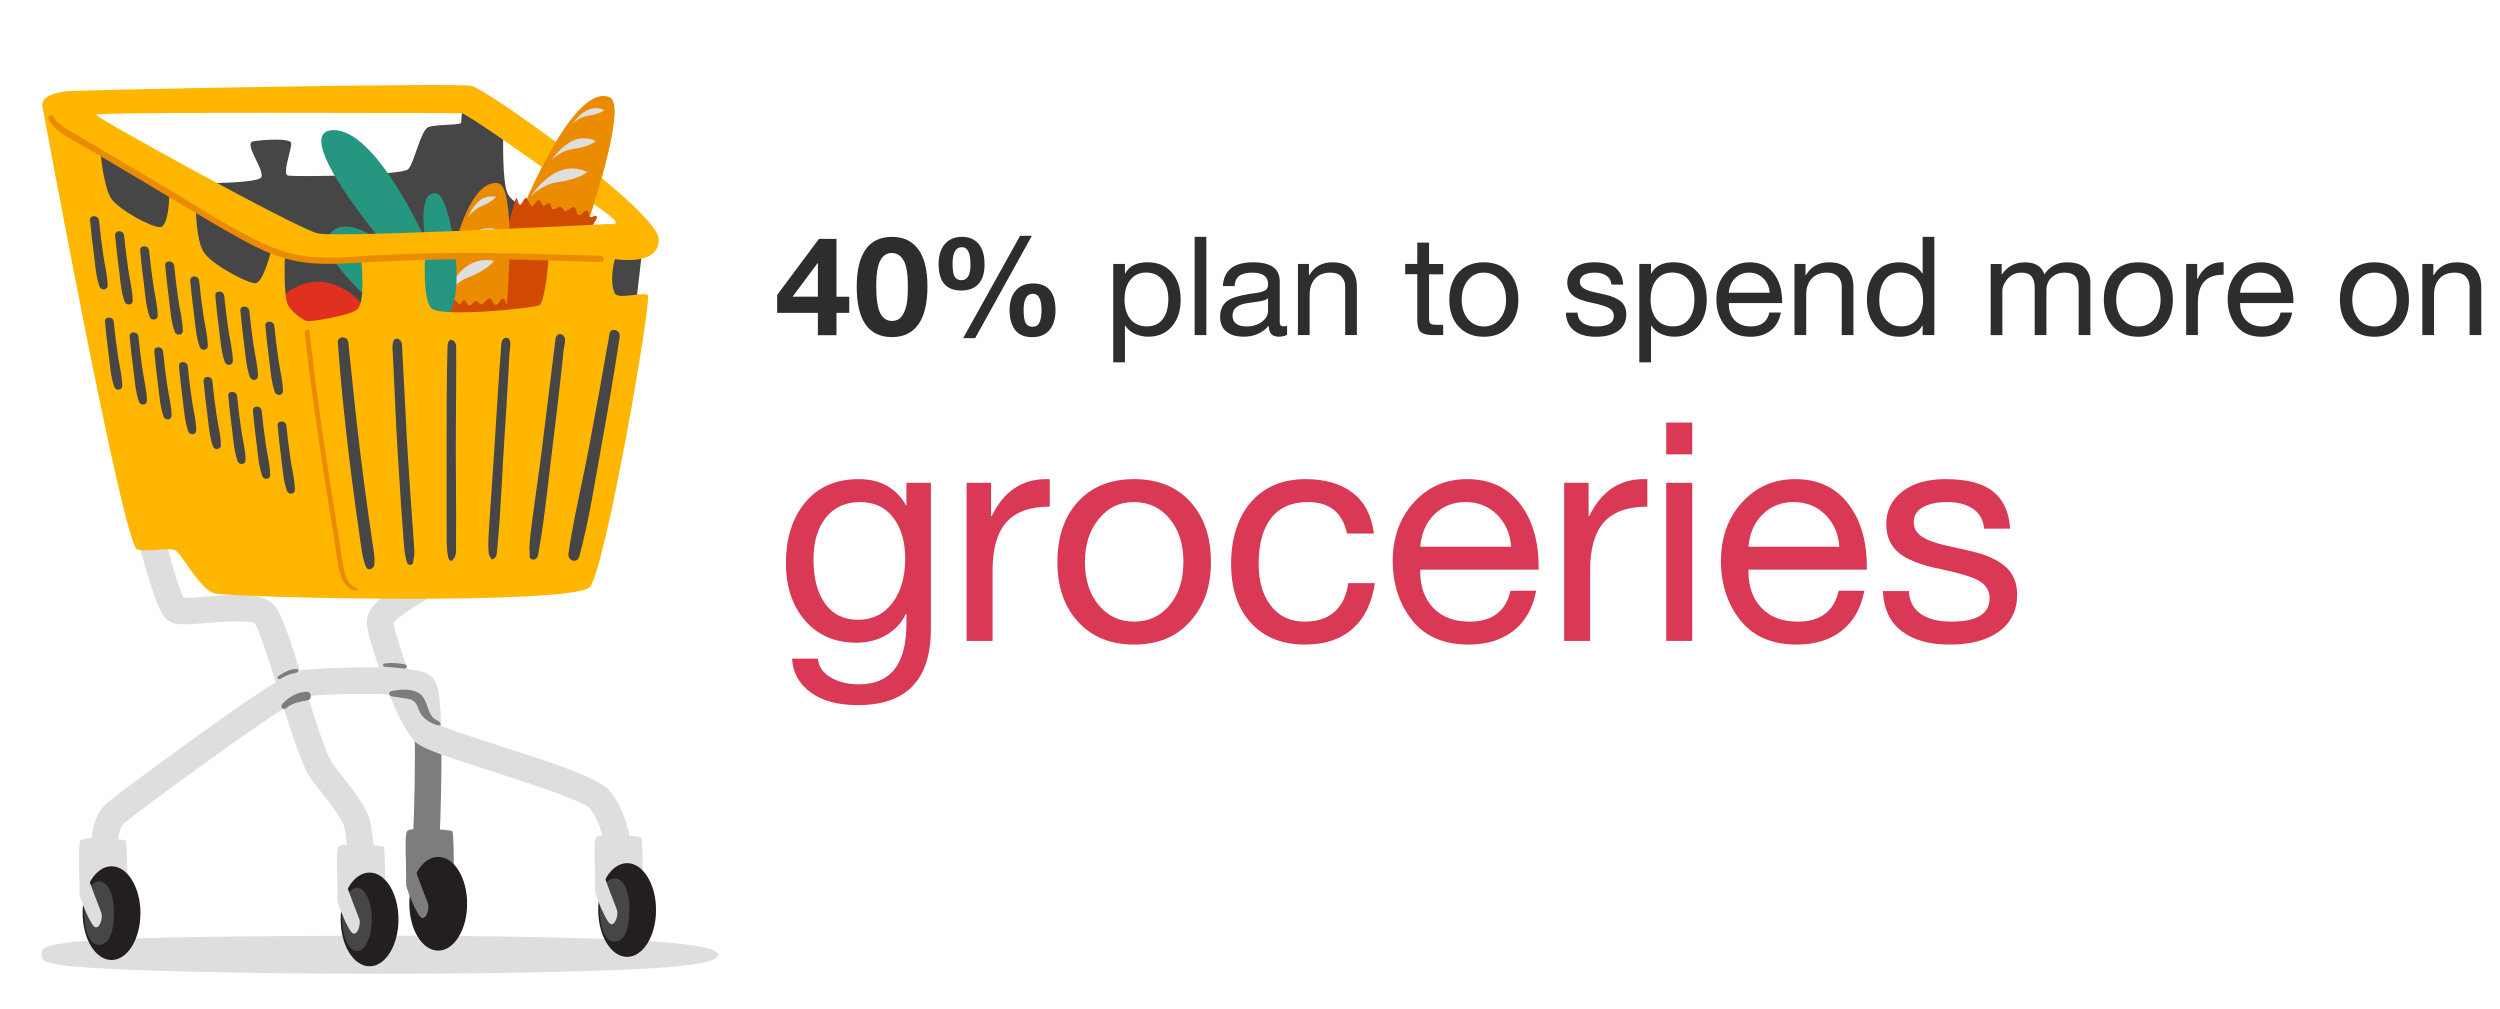<?xml version="1.0" encoding="UTF-8"?><svg id="_ëÎÓÈ_1" xmlns="http://www.w3.org/2000/svg" viewBox="0 0 327 132"><defs><style>.cls-1{fill:#f99e3c;}.cls-2{fill:#eb8c00;}.cls-3{fill:#ffc07b;}.cls-4{fill:#ffb600;}.cls-5{fill:#7d7d7d;}.cls-6{fill:#d04a02;}.cls-7{fill:#d93954;}.cls-8{fill:#dedede;}.cls-9{fill:#e0301e;}.cls-10{fill:#231f20;}.cls-11{fill:#464646;}.cls-12{fill:#2d2d2d;}.cls-13{fill:#259781;}</style></defs><path class="cls-8" d="m5.48,124.88c0,.65-.39,1.3,6.8,1.74,8.09.5,24.5.75,37.42.75s27.95-.22,36.06-.75c6.76-.44,8.16-1.11,8.16-1.74s-1.92-1.31-8.44-1.74c-8.11-.54-22.24-.75-35.79-.75-11.15,0-27.74.11-35.52.5-9.27.46-8.71,1.24-8.71,1.99Z"/><path class="cls-12" d="m109.41,31.23v7.58h1.67v2.11h-1.67v2.92h-2.43v-2.92h-5.33v-2.34l5.47-7.34h2.29Zm-2.48,3.2l-3.26,4.37h3.31v-4.37h-.05Z"/><path class="cls-12" d="m116.66,30.98c1.51,0,2.66.55,3.46,1.64s1.19,2.71,1.19,4.86-.39,3.83-1.18,4.94c-.79,1.11-1.94,1.67-3.46,1.67-3.07,0-4.61-2.2-4.61-6.61,0-2.14.39-3.75,1.16-4.85s1.92-1.65,3.45-1.65Zm-2.05,6.43c0,1.7.18,2.89.53,3.56.35.67.86,1.01,1.52,1.01.53,0,.94-.18,1.23-.54.29-.36.51-.83.65-1.41.14-.58.21-1.46.21-2.62,0-1.56-.18-2.67-.55-3.33-.37-.66-.89-.99-1.56-.99s-1.16.34-1.51,1.01c-.35.67-.52,1.78-.52,3.31Z"/><path class="cls-12" d="m125.82,30.98c.95,0,1.68.31,2.19.93s.77,1.51.77,2.69c0,1.1-.26,1.95-.79,2.53-.53.58-1.28.87-2.25.87-1.98,0-2.97-1.15-2.97-3.46,0-1.1.27-1.97.81-2.61.54-.64,1.29-.95,2.25-.95Zm-1.22,3.62c0,.8.1,1.35.3,1.63.2.28.48.42.85.42.79,0,1.19-.68,1.19-2.05,0-1.51-.37-2.27-1.12-2.27-.4,0-.7.17-.91.52-.21.35-.32.93-.32,1.75Zm10.37-3.76l-7.42,13.39h-1.57l7.45-13.39h1.53Zm.14,6.23c1.97,0,2.95,1.18,2.95,3.53,0,1.08-.26,1.93-.78,2.56-.52.62-1.28.94-2.26.94-1.03,0-1.79-.32-2.26-.96-.47-.64-.71-1.5-.71-2.58s.27-1.93.81-2.55,1.29-.93,2.25-.93Zm-1.22,3.49c0,.84.1,1.41.29,1.72.19.31.48.46.86.46.46,0,.77-.2.94-.6.17-.4.25-.93.25-1.58,0-1.43-.38-2.14-1.13-2.14-.8,0-1.21.71-1.21,2.14Z"/><path class="cls-12" d="m150.15,34.31c1.32,0,2.36.45,3.13,1.34.77.89,1.15,2.08,1.15,3.55s-.39,2.62-1.16,3.51c-.77.89-1.8,1.33-3.09,1.33-.58,0-1.14-.12-1.69-.35-.55-.23-.99-.6-1.31-1.11h-.04v4.81h-1.53v-12.87h1.53v1.26h.04c.49-.98,1.48-1.48,2.97-1.48Zm-3.06,4.86c0,1.08.25,1.94.77,2.57.51.64,1.23.95,2.17.95.89,0,1.58-.32,2.06-.95.49-.63.73-1.51.73-2.66,0-1.02-.26-1.85-.78-2.48-.52-.64-1.23-.95-2.12-.95s-1.55.31-2.06.94c-.51.62-.77,1.48-.77,2.57Z"/><path class="cls-12" d="m157.79,30.98v12.85h-1.53v-12.85h1.53Z"/><path class="cls-12" d="m163.92,34.31c2.32,0,3.47.83,3.47,2.5v5.36c0,.35.16.52.49.52.16,0,.31-.03.47-.09v1.19c-.3.17-.67.25-1.1.25-.86,0-1.3-.48-1.3-1.44-.82.96-1.91,1.44-3.28,1.44-.96,0-1.71-.22-2.26-.67s-.82-1.09-.82-1.93.27-1.49.81-1.98,1.79-.86,3.76-1.12c.67-.08,1.12-.21,1.36-.39s.35-.43.35-.76c0-1.02-.69-1.53-2.07-1.53-.76,0-1.32.14-1.7.42s-.58.73-.62,1.34h-1.53c.12-2.08,1.44-3.11,3.96-3.11Zm-2.7,7.02c0,.43.16.77.47,1.01.31.24.76.36,1.33.36.83,0,1.51-.2,2.04-.61.53-.41.8-.89.8-1.46v-1.6c-.28.19-.64.32-1.08.38l-1.57.23c-.68.1-1.19.28-1.51.55-.32.27-.49.65-.49,1.14Z"/><path class="cls-12" d="m174.28,34.31c2.14,0,3.2,1.11,3.2,3.33v6.19h-1.53v-6.35c0-.52-.16-.95-.49-1.3-.32-.35-.8-.52-1.42-.52-.88,0-1.55.26-2.03.79-.47.53-.71,1.22-.71,2.07v5.31h-1.53v-9.31h1.44v1.48h.04c.67-1.13,1.68-1.69,3.02-1.69Z"/><path class="cls-12" d="m186.92,31.74v2.79h1.85v1.35h-1.85v5.83c0,.28.05.47.16.59.11.12.38.18.81.18h.88v1.35h-1.26c-.79,0-1.34-.13-1.66-.4-.31-.26-.47-.78-.47-1.55v-6.01h-1.58v-1.35h1.58v-2.79h1.53Z"/><path class="cls-12" d="m194.09,34.31c1.39,0,2.49.44,3.3,1.33.81.89,1.21,2.07,1.21,3.55s-.4,2.58-1.21,3.49c-.81.91-1.91,1.37-3.3,1.37s-2.46-.44-3.29-1.32c-.82-.88-1.23-2.06-1.23-3.54s.4-2.67,1.21-3.56c.81-.88,1.91-1.32,3.3-1.32Zm-2.9,4.88c0,1.04.27,1.89.81,2.54.54.65,1.24.97,2.09.97s1.53-.32,2.08-.96c.55-.64.82-1.49.82-2.55s-.27-1.89-.81-2.55c-.54-.65-1.24-.98-2.11-.98s-1.52.33-2.06.99-.82,1.51-.82,2.54Z"/><path class="cls-12" d="m208.51,34.31c1.26,0,2.19.24,2.8.73.61.49.94,1.21,1,2.19h-1.53v-.02c-.05-.5-.27-.89-.66-1.15-.39-.26-.89-.4-1.5-.4s-1.1.1-1.45.31c-.35.2-.53.5-.53.88,0,.35.16.63.47.84.31.21.79.39,1.42.53l1.44.32c.9.2,1.58.51,2.05.91s.7.96.7,1.67c0,.92-.35,1.64-1.06,2.16-.71.52-1.67.77-2.9.77s-2.13-.26-2.83-.78c-.7-.52-1.07-1.31-1.12-2.37h1.53c.02.58.25,1.02.68,1.33.43.31,1.04.47,1.82.47,1.5,0,2.25-.46,2.25-1.39,0-.41-.18-.73-.55-.97-.37-.24-1.15-.49-2.35-.74-1.14-.23-1.96-.55-2.45-.95-.49-.41-.74-.97-.74-1.69,0-.79.32-1.43.95-1.92s1.48-.73,2.55-.73Z"/><path class="cls-12" d="m218.96,34.31c1.32,0,2.36.45,3.13,1.34.77.89,1.15,2.08,1.15,3.55s-.39,2.62-1.16,3.51c-.77.89-1.8,1.33-3.09,1.33-.58,0-1.14-.12-1.69-.35-.55-.23-.99-.6-1.31-1.11h-.04v4.81h-1.53v-12.87h1.53v1.26h.04c.49-.98,1.48-1.48,2.97-1.48Zm-3.06,4.86c0,1.08.25,1.94.77,2.57.51.64,1.23.95,2.17.95.89,0,1.58-.32,2.06-.95.49-.63.73-1.51.73-2.66,0-1.02-.26-1.85-.78-2.48-.52-.64-1.23-.95-2.12-.95s-1.55.31-2.06.94c-.51.62-.77,1.48-.77,2.57Z"/><path class="cls-12" d="m228.88,34.31c1.32,0,2.35.47,3.1,1.42.74.95,1.12,2.19,1.12,3.73v.18h-6.97v.11c0,.9.26,1.62.77,2.15.52.53,1.22.8,2.12.8,1.33,0,2.14-.61,2.41-1.82h1.51c-.2,1.04-.65,1.83-1.35,2.37-.7.53-1.57.8-2.63.8-1.46,0-2.57-.48-3.33-1.44s-1.13-2.12-1.13-3.49.41-2.53,1.24-3.44c.83-.91,1.87-1.37,3.13-1.37Zm2.59,3.98c-.05-.76-.32-1.38-.82-1.88s-1.12-.75-1.88-.75c-.71,0-1.31.24-1.8.71-.49.47-.77,1.11-.85,1.92h5.35Z"/><path class="cls-12" d="m239.23,34.31c2.14,0,3.2,1.11,3.2,3.33v6.19h-1.53v-6.35c0-.52-.16-.95-.49-1.3-.32-.35-.8-.52-1.42-.52-.88,0-1.55.26-2.03.79-.47.53-.71,1.22-.71,2.07v5.31h-1.53v-9.31h1.44v1.48h.04c.67-1.13,1.68-1.69,3.02-1.69Z"/><path class="cls-12" d="m253.01,30.98v12.85h-1.53v-1.26h-.04c-.24.48-.62.85-1.14,1.1-.52.25-1.13.38-1.83.38-1.28,0-2.32-.45-3.1-1.35-.79-.9-1.18-2.08-1.18-3.55s.38-2.64,1.14-3.52,1.79-1.32,3.09-1.32c.61,0,1.2.13,1.75.38.56.25.98.61,1.27,1.08h.04v-4.79h1.53Zm-7.2,8.28c0,1.02.26,1.85.79,2.48.53.64,1.22.95,2.09.95s1.57-.32,2.08-.96c.51-.64.77-1.49.77-2.55s-.25-1.91-.77-2.56c-.51-.65-1.24-.97-2.19-.97-.89,0-1.57.32-2.05.96-.48.64-.72,1.52-.72,2.64Z"/><path class="cls-12" d="m264.85,34.31c1.36,0,2.21.53,2.56,1.58.31-.5.72-.89,1.23-1.17.51-.28,1.08-.41,1.7-.41,1.06,0,1.83.24,2.33.71.5.47.75,1.12.75,1.93v6.88h-1.53v-6.17c0-.67-.14-1.17-.42-1.5s-.74-.5-1.38-.5c-.72,0-1.3.21-1.75.64-.45.43-.67.99-.67,1.68v5.85h-1.53v-6.17c0-.67-.14-1.17-.41-1.5-.28-.33-.72-.5-1.33-.5-.44,0-.85.1-1.21.31s-.66.51-.91.93c-.25.41-.37.78-.37,1.11v5.83h-1.53v-9.31h1.44v1.37h.04c.7-1.06,1.7-1.58,3.01-1.58Z"/><path class="cls-12" d="m279.7,34.31c1.39,0,2.49.44,3.3,1.33.81.89,1.21,2.07,1.21,3.55s-.4,2.58-1.21,3.49c-.81.91-1.91,1.37-3.3,1.37s-2.46-.44-3.29-1.32c-.82-.88-1.23-2.06-1.23-3.54s.4-2.67,1.21-3.56c.81-.88,1.91-1.32,3.3-1.32Zm-2.9,4.88c0,1.04.27,1.89.81,2.54.54.65,1.24.97,2.09.97s1.53-.32,2.08-.96c.55-.64.82-1.49.82-2.55s-.27-1.89-.81-2.55c-.54-.65-1.24-.98-2.11-.98s-1.52.33-2.06.99-.82,1.51-.82,2.54Z"/><path class="cls-12" d="m290.85,34.31v1.62c-1.15,0-2,.3-2.55.91-.55.61-.82,1.55-.82,2.83v4.16h-1.53v-9.31h1.44v1.96h.04c.71-1.45,1.78-2.18,3.2-2.18h.22Z"/><path class="cls-12" d="m295.76,34.31c1.32,0,2.35.47,3.1,1.42.74.95,1.12,2.19,1.12,3.73v.18h-6.97v.11c0,.9.26,1.62.77,2.15.52.53,1.22.8,2.12.8,1.33,0,2.14-.61,2.41-1.82h1.51c-.2,1.04-.65,1.83-1.35,2.37-.7.53-1.57.8-2.63.8-1.46,0-2.57-.48-3.33-1.44s-1.13-2.12-1.13-3.49.41-2.53,1.24-3.44c.83-.91,1.87-1.37,3.13-1.37Zm2.59,3.98c-.05-.76-.32-1.38-.82-1.88s-1.12-.75-1.88-.75c-.71,0-1.31.24-1.8.71-.49.47-.77,1.11-.85,1.92h5.35Z"/><path class="cls-12" d="m310.58,34.31c1.39,0,2.49.44,3.3,1.33.81.89,1.21,2.07,1.21,3.55s-.4,2.58-1.21,3.49c-.81.91-1.91,1.37-3.3,1.37s-2.46-.44-3.29-1.32c-.82-.88-1.23-2.06-1.23-3.54s.4-2.67,1.21-3.56c.81-.88,1.91-1.32,3.3-1.32Zm-2.9,4.88c0,1.04.27,1.89.81,2.54.54.65,1.24.97,2.09.97s1.53-.32,2.08-.96c.55-.64.82-1.49.82-2.55s-.27-1.89-.81-2.55c-.54-.65-1.24-.98-2.11-.98s-1.52.33-2.06.99-.82,1.51-.82,2.54Z"/><path class="cls-12" d="m321.35,34.31c2.14,0,3.2,1.11,3.2,3.33v6.19h-1.53v-6.35c0-.52-.16-.95-.49-1.3-.32-.35-.8-.52-1.42-.52-.88,0-1.55.26-2.03.79-.47.53-.71,1.22-.71,2.07v5.31h-1.53v-9.31h1.44v1.48h.04c.67-1.13,1.68-1.69,3.02-1.69Z"/><path class="cls-7" d="m112.32,62.67c2.83,0,4.89,1.15,6.2,3.44h.04v-2.96h3.2v19.12c0,6.64-3.19,9.96-9.56,9.96-2.59,0-4.64-.55-6.16-1.66-1.52-1.11-2.33-2.58-2.44-4.42h3.4c.05.99.59,1.79,1.6,2.42,1.01.63,2.27.94,3.76.94,4.13,0,6.2-2.64,6.2-7.92v-1.28h-.08c-.53,1.15-1.38,2.06-2.54,2.74-1.16.68-2.46,1.02-3.9,1.02-2.8,0-5.04-.96-6.72-2.88s-2.52-4.45-2.52-7.6.85-5.89,2.54-7.9c1.69-2.01,4.02-3.02,6.98-3.02Zm-5.92,10.52c0,2.43.51,4.35,1.52,5.76,1.01,1.41,2.45,2.12,4.32,2.12s3.36-.73,4.48-2.2c1.12-1.47,1.68-3.4,1.68-5.8,0-2.21-.52-4-1.56-5.36-1.04-1.36-2.49-2.04-4.36-2.04s-3.41.69-4.48,2.06-1.6,3.19-1.6,5.46Z"/><path class="cls-7" d="m137.31,62.67v3.6c-2.56,0-4.45.67-5.66,2.02-1.21,1.35-1.82,3.45-1.82,6.3v9.24h-3.4v-20.68h3.2v4.36h.08c1.57-3.23,3.95-4.84,7.12-4.84h.48Z"/><path class="cls-7" d="m148.35,62.67c3.09,0,5.54.99,7.34,2.96,1.8,1.97,2.7,4.6,2.7,7.88s-.9,5.73-2.7,7.76c-1.8,2.03-4.25,3.04-7.34,3.04s-5.47-.98-7.3-2.94-2.74-4.58-2.74-7.86.9-5.94,2.7-7.9c1.8-1.96,4.25-2.94,7.34-2.94Zm-6.44,10.84c0,2.32.6,4.2,1.8,5.64,1.2,1.44,2.75,2.16,4.64,2.16s3.41-.71,4.62-2.14c1.21-1.43,1.82-3.31,1.82-5.66s-.6-4.21-1.8-5.66c-1.2-1.45-2.76-2.18-4.68-2.18s-3.37.73-4.58,2.2c-1.21,1.47-1.82,3.35-1.82,5.64Z"/><path class="cls-7" d="m170.79,62.67c2.51,0,4.55.59,6.12,1.78,1.57,1.19,2.51,2.97,2.8,5.34h-3.52c-.59-2.75-2.29-4.12-5.12-4.12-2.11,0-3.71.7-4.8,2.1-1.09,1.4-1.64,3.39-1.64,5.98,0,2.27.53,4.09,1.6,5.48s2.55,2.08,4.44,2.08c1.65,0,2.96-.44,3.92-1.32s1.55-2.12,1.76-3.72h3.48c-.37,2.59-1.34,4.57-2.9,5.96-1.56,1.39-3.63,2.08-6.22,2.08-2.99,0-5.35-.94-7.08-2.82s-2.6-4.46-2.6-7.74.87-6.11,2.62-8.1c1.75-1.99,4.13-2.98,7.14-2.98Z"/><path class="cls-7" d="m191.89,62.67c2.93,0,5.23,1.05,6.88,3.16s2.48,4.87,2.48,8.28v.4h-15.48v.24c0,2,.57,3.59,1.72,4.78s2.72,1.78,4.72,1.78c2.96,0,4.75-1.35,5.36-4.04h3.36c-.45,2.32-1.45,4.07-3,5.26-1.55,1.19-3.49,1.78-5.84,1.78-3.25,0-5.72-1.07-7.4-3.2s-2.52-4.72-2.52-7.76.92-5.61,2.76-7.64c1.84-2.03,4.16-3.04,6.96-3.04Zm5.76,8.84c-.11-1.68-.71-3.07-1.82-4.18s-2.5-1.66-4.18-1.66c-1.57,0-2.91.53-4,1.58-1.09,1.05-1.72,2.47-1.88,4.26h11.88Z"/><path class="cls-7" d="m215.47,62.67v3.6c-2.56,0-4.45.67-5.66,2.02-1.21,1.35-1.82,3.45-1.82,6.3v9.24h-3.4v-20.68h3.2v4.36h.08c1.57-3.23,3.95-4.84,7.12-4.84h.48Z"/><path class="cls-7" d="m221.34,55.27v4.16h-3.4v-4.16h3.4Zm0,7.88v20.68h-3.4v-20.68h3.4Z"/><path class="cls-7" d="m234.82,62.67c2.93,0,5.23,1.05,6.88,3.16s2.48,4.87,2.48,8.28v.4h-15.48v.24c0,2,.57,3.59,1.72,4.78s2.72,1.78,4.72,1.78c2.96,0,4.75-1.35,5.36-4.04h3.36c-.45,2.32-1.45,4.07-3,5.26-1.55,1.19-3.49,1.78-5.84,1.78-3.25,0-5.72-1.07-7.4-3.2s-2.52-4.72-2.52-7.76.92-5.61,2.76-7.64c1.84-2.03,4.16-3.04,6.96-3.04Zm5.76,8.84c-.11-1.68-.71-3.07-1.82-4.18s-2.5-1.66-4.18-1.66c-1.57,0-2.91.53-4,1.58-1.09,1.05-1.72,2.47-1.88,4.26h11.88Z"/><path class="cls-7" d="m254.48,62.67c2.8,0,4.87.54,6.22,1.62,1.35,1.08,2.09,2.7,2.22,4.86h-3.4v-.04c-.11-1.12-.59-1.97-1.46-2.56-.87-.59-1.98-.88-3.34-.88s-2.43.23-3.22.68c-.79.45-1.18,1.11-1.18,1.96,0,.77.35,1.39,1.04,1.86.69.47,1.75.86,3.16,1.18l3.2.72c2,.45,3.52,1.13,4.56,2.02,1.04.89,1.56,2.13,1.56,3.7,0,2.05-.79,3.65-2.36,4.8-1.57,1.15-3.72,1.72-6.44,1.72s-4.73-.58-6.28-1.74-2.37-2.91-2.48-5.26h3.4c.05,1.28.56,2.27,1.52,2.96s2.31,1.04,4.04,1.04c3.33,0,5-1.03,5-3.08,0-.91-.41-1.63-1.22-2.16-.81-.53-2.55-1.08-5.22-1.64-2.53-.51-4.35-1.21-5.44-2.12-1.09-.91-1.64-2.16-1.64-3.76,0-1.76.7-3.18,2.1-4.26,1.4-1.08,3.29-1.62,5.66-1.62Z"/><path class="cls-8" d="m16.64,114.44s0-4.29-.2-4.49c-.2-.2-5.51-.61-5.92,0s0,5.92,0,6.53,2.04,3.68,2.04,3.68l4.08-5.72Z"/><ellipse class="cls-10" cx="14.59" cy="119.44" rx="3.78" ry="6.13"/><path class="cls-11" d="m14.9,119.44c0,2.29-.54,4.14-1.94,4.14-1.29,0-1.94-1.85-1.94-4.14s.65-4.14,1.94-4.14,1.94,1.85,1.94,4.14Z"/><path class="cls-8" d="m10.36,112.36s.05,4.22.05,4.63,1.43,4.08,2.04,4.29c.61.2,1.02-1.23.82-1.84-.2-.61-1.63-4.08-1.63-4.49s.2-3.06.2-3.06l-1.48.48Z"/><path class="cls-8" d="m10.88,111.15c-.04.56-.09,1.13-.02,1.7.05.45.69.47.71,0,.03-.56.01-1.13.05-1.7.03-.48-.7-.47-.74,0Z"/><path class="cls-8" d="m50.38,115.25s0-4.29-.2-4.49c-.2-.2-5.51-.61-5.92,0-.41.61,0,5.92,0,6.53s2.04,3.68,2.04,3.68l4.08-5.72Z"/><ellipse class="cls-10" cx="48.34" cy="120.26" rx="3.78" ry="6.13"/><ellipse class="cls-11" cx="46.7" cy="120.26" rx="1.94" ry="4.14"/><path class="cls-8" d="m44.1,113.18s.05,4.22.05,4.63,1.43,4.08,2.04,4.29,1.02-1.23.82-1.84c-.2-.61-1.63-4.08-1.63-4.49s.2-3.06.2-3.06l-1.48.48Z"/><path class="cls-8" d="m44.63,111.97c-.04.56-.09,1.13-.02,1.7.05.45.69.47.71,0,.03-.56.01-1.13.05-1.7.03-.48-.7-.47-.74,0Z"/><path class="cls-5" d="m59.36,113.21s0-4.29-.2-4.49c-.2-.2-5.51-.61-5.92,0-.41.61,0,5.92,0,6.53s2.04,3.68,2.04,3.68l4.08-5.72Z"/><ellipse class="cls-10" cx="57.32" cy="118.21" rx="3.78" ry="6.13"/><path class="cls-5" d="m53.08,111.14s.05,4.22.05,4.63,1.43,4.08,2.04,4.29c.61.2,1.02-1.23.82-1.84-.2-.61-1.63-4.08-1.63-4.49s.2-3.06.2-3.06l-1.48.48Z"/><path class="cls-8" d="m84.07,114.03s0-4.29-.2-4.49c-.2-.2-5.51-.61-5.92,0-.41.61,0,5.92,0,6.53s2.04,3.68,2.04,3.68l4.08-5.72Z"/><ellipse class="cls-10" cx="82.03" cy="119.03" rx="3.78" ry="6.13"/><path class="cls-11" d="m82.33,119.03c0,2.29-.54,4.14-1.94,4.14-1.29,0-1.94-1.85-1.94-4.14s.65-4.14,1.94-4.14,1.94,1.85,1.94,4.14Z"/><path class="cls-8" d="m77.79,111.95s.05,4.22.05,4.63,1.43,4.08,2.04,4.29c.61.2,1.02-1.23.82-1.84s-1.63-4.08-1.63-4.49.2-3.06.2-3.06l-1.48.48Z"/><path class="cls-8" d="m78.31,110.75c-.04.56-.09,1.13-.02,1.7.05.45.69.47.71,0,.03-.56.01-1.13.05-1.7.03-.48-.7-.47-.74,0Z"/><path class="cls-8" d="m54.2,94.25c1.05.53,2.25.79,3.35,1.18.05.02.1.04.16.06-.02-.74-.04-1.42-.07-2.03-.16-3.34-.49-4.26-1.09-4.85-.5-.5-1.33-1.32-8.81-1.32-3.45,0-7.33.2-8.66.44-.6.11-1.85.34-13.08,8.39-5.39,3.87-11.13,8.16-12.05,8.96-2.21,1.94-2.04,5.69-2.02,6.11l3.46-.22c-.05-.84.14-2.67.84-3.28.72-.63,5.97-4.58,11.48-8.53,9.78-7.02,11.76-7.92,12.04-8.03,2.44-.42,11.81-.56,14.19,0,.11.62.19,1.72.24,3.13Z"/><path class="cls-5" d="m56.8,96.76c-.84-.3-1.72-.53-2.55-.85.07,3.91-.03,9.36-.24,14.27l3.47.15s.21-4.88.26-9.81c.01-1.24.01-2.38,0-3.42-.31-.11-.62-.23-.94-.34Z"/><path class="cls-8" d="m45.74,114.17c-.15-1.91-.49-5.28-.76-6.2-.25-.88-1.83-2.9-3.22-4.69-.32-.41-.65-.83-.98-1.26-1.16-1.51-2.42-5.4-4.36-11.63-1.04-3.35-2.46-7.91-3.09-8.86-.87-.46-4.4-.18-6.12-.04-3.12.25-4.42.32-5.34-.41-.54-.43-1.19-1.25-2.6-5.99-.01-.04-1.32-4.51-1.32-5.16h3.47c0-.15-.02-.26-.02-.28.21,1.07,1.8,6.86,2.61,8.55.67.02,1.94-.08,2.92-.16,4.48-.36,7.52-.47,8.96,1.15.94,1.06,1.89,3.91,3.84,10.18,1.24,3.97,2.93,9.42,3.79,10.54.32.42.65.84.96,1.24,1.89,2.43,3.39,4.35,3.82,5.87.43,1.52.81,5.99.88,6.87l-3.46.28Z"/><path class="cls-8" d="m79.22,111.54c-.1-1.05-.67-4.13-2.06-5.79-1.04-1.08-8.8-3.57-12.97-4.91-6.06-1.94-8.64-2.82-9.65-3.63-1.17-.93-2.6-3.62-4.26-7.99-.09-.25-2.31-6.08-2.31-7.87,0-1.93,2.15-3.59,5.61-5.64.17-.1.36-.21.41-.25,0,0-.1.07-.21.17l2.45,2.45c-.19.19-.35.29-.89.61-2.82,1.67-3.64,2.48-3.89,2.82.14.81.86,3.35,2.1,6.58,1.56,4.08,2.74,6.06,3.15,6.4.74.53,5.06,1.92,8.54,3.03,3.01.97,6.13,1.96,8.72,2.93,4.2,1.56,5.29,2.39,5.85,3.06,2.36,2.83,2.83,7.49,2.84,7.68l-3.46.33Zm-27.82-29.9h0Z"/><path class="cls-5" d="m57.17,94.23c-.88-.39-1.08-1.34-1.41-2.21-.19-.51-.42-.97-.87-1.29-.99-.7-2.47-.57-3.59-.36-.6.12-.48.67.03.73.63.07,1.37.22,2,.3,1.09.14,1.19.85,1.57,1.71.37.84,1.4,1.48,2.28,1.75.61.18.61-.35,0-.63Z"/><path class="cls-5" d="m40.11,90.48c-1.2.04-2.33.66-3.13,1.54-.45.5.06.98.56.54.75-.66,1.77-.76,2.72-.97.62-.14.49-1.13-.15-1.11Z"/><path class="cls-5" d="m38.78,87.51c-.82-.02-1.54.4-2.22.81-.42.25-.25.69.17.44.62-.36,1.22-.65,1.93-.75.42-.06.51-.49.11-.51Z"/><path class="cls-5" d="m52.94,86.9c-.82-.16-1.7-.25-2.53-.12-.37-.03-.46.39-.01.44.78.08,1.55.1,2.33.22.48.08.7-.44.21-.54Z"/><path class="cls-8" d="m43.12,88.15c-2.8.22-5.44.84-7.75,2.5-2.51,1.81-4.91,3.75-7.44,5.54-.35.24-.02.82.34.58,2.43-1.62,4.72-3.41,7.06-5.16,1.11-.83,2.27-1.55,3.6-1.97,1.4-.43,2.84-.57,4.28-.8.4-.06.31-.73-.09-.7Z"/><path class="cls-8" d="m45.78,88.26c-.42-.03-.83-.04-1.25-.05-.46-.01-.45.69,0,.71.42.02.83.05,1.25.05.46,0,.45-.68,0-.71Z"/><path class="cls-11" d="m14.39,17.25l7.55,6.74s11.84.2,12.25-.82c.41-1.02-2.45-4.49-1.02-4.7,1.43-.2,4.7-.41,4.9.2.2.61-1.23,4.08-.41,4.29.82.2,14.9,0,15.72-.82.82-.82,1.63-5.1,2.65-5.51,1.02-.41,4.29-.2,4.29-.61s.2-2.25.2-2.25l5.31,3.68s-.2,6.53.61,7.96c.82,1.43,4.08,3.06,5.1,2.45,1.02-.61,2.04-5.31,2.04-5.31l1.84,1.43s-1.02,5.51-.2,5.92c.82.41,4.9,2.25,4.9,2.25l4.08-1.23s-1.02,9.19-1.23,10.41c-.2,1.23-13.68,11.23-13.68,11.23l-52.47-6.74-7.15-30.22,4.7,1.63Z"/><path class="cls-1" d="m76.75,29.52s5.43-15.77,2.99-16.78c-5.14-2.12-12.49,17.27-12.49,17.27l9.5-.49Z"/><path class="cls-3" d="m76.82,22.5s-1.09.97-3.92,1.33c-1.9.25-3.44,1.8-3.44,1.8,0,0,1.07-1.75,2.95-2.89,2.36-1.43,4.41-.23,4.41-.23Z"/><path class="cls-3" d="m77.94,18.46s-.85.76-3.07,1.04c-1.49.19-2.69,1.4-2.69,1.4,0,0,.84-1.37,2.31-2.26,1.85-1.12,3.45-.18,3.45-.18Z"/><path class="cls-3" d="m79.06,14.41s-.61.54-2.21.75c-1.07.14-1.94,1.01-1.94,1.01,0,0,.61-.99,1.66-1.63,1.33-.81,2.49-.13,2.49-.13Z"/><path class="cls-6" d="m78.04,28.38s-.03-.07-.06-.09c-.08-.06-.19-.03-.28,0-.09.04-.18.08-.28.11-.1.02-.2.02-.29-.03-.16-.09-.1-.31-.11-.46,0-.09-.02-.19-.08-.27-.16-.19-.47-.04-.64.14-.17.18-.39.41-.62.33-.21-.07-.26-.34-.3-.56-.04-.22-.16-.48-.38-.47-.08,0-.15.05-.22.09-.23.13-.45.3-.69.41-.08.04-.17.06-.24.02-.04-.02-.07-.06-.09-.09-.08-.11-.16-.22-.25-.33-.04-.06-.09-.12-.16-.15-.35-.14-.69.45-1.05.34-.3-.1-.13-.87-.56-.79-.15.03-.37.24-.51.32-.05.03-.1.05-.16.04-.06-.02-.09-.09-.11-.15-.05-.15-.13-.28-.21-.41-.06-.09-.14-.17-.25-.19-.21-.03-.31.17-.42.3-.16.19-.32.38-.48.57-.23-.38-.49-.73-.72-1.1-.01-.02-.02-.04-.04-.05-.04-.02-.08,0-.12.03-.12.09-.2.22-.27.35-.06.1-.11.2-.17.29-.06.11-.15.23-.27.22-.07,0-.13-.06-.17-.12-.04-.06-.05-.13-.07-.2-.05-.18-.1-.43-.22-.57-.13.12-.16.45-.21.61-.07.24-.14.48-.21.72-.15.5-.3,1-.45,1.49-.33,1.06-.67,2.12-1.03,3.17-.75,2.21-1.56,4.41-2.43,6.58-.8,2-1.66,3.98-2.63,5.91-.03.06-.24.56-.29.56,2.68.16,5.88.47,8.56.63.16,0,1.23-2.84,1.38-2.91.22-.1.35-.33.46-.55,1.06-2.12,2.15-4.23,3.27-6.32.65-1.21,1.32-2.42,1.99-3.62.66-1.17,1.36-2.3,2-3.47.04-.07.07-.14.08-.21,0-.04,0-.08,0-.11Z"/><path class="cls-2" d="m57.25,42.55c.64-4.33,3.18-19.31,7.88-18.59,2.31.35,1.38,13.37,1.13,16.39l-9.01,2.2Z"/><path class="cls-8" d="m64.61,34.13s-.83,1.2-3.5,2.22c-1.79.69-2.92,2.56-2.92,2.56,0,0,.63-1.96,2.18-3.51,1.95-1.95,4.23-1.27,4.23-1.27Z"/><path class="cls-8" d="m64.74,29.94s-.65.94-2.73,1.74c-1.4.54-2.28,2-2.28,2,0,0,.49-1.53,1.7-2.74,1.53-1.53,3.31-1,3.31-1Z"/><path class="cls-8" d="m64.87,25.75s-.47.67-1.97,1.25c-1.01.39-1.65,1.44-1.65,1.44,0,0,.35-1.11,1.23-1.98,1.1-1.1,2.39-.72,2.39-.72Z"/><path class="cls-6" d="m67.2,39.89c-.02.08-.19,1.22-.21,1.3l-10.76,1.61c0-.07,0-.14.01-.21.03-.52.06-1.04.08-1.56.01-.25.02-.5.03-.74,0-.18-.04-.5.05-.65.15.11.26.34.35.5.03.06.07.13.12.18.05.05.12.09.19.08.12-.02.18-.16.21-.28.03-.11.06-.22.1-.32.04-.14.09-.29.18-.41.03-.03.07-.07.11-.05.02,0,.04.02.05.04.31.31.65.59.96.9.11-.22.23-.44.34-.67.08-.16.13-.37.34-.39.11-.01.2.06.28.13.12.1.22.22.31.35.04.05.08.11.14.12.05,0,.1-.04.14-.07.12-.11.28-.37.42-.43.4-.18.41.61.73.64.37.03.57-.63.94-.58.07.01.13.06.19.11.11.09.21.17.32.26.03.03.07.06.11.07.08.02.16-.03.23-.08.2-.17.38-.38.57-.56.06-.06.12-.11.19-.14.21-.06.4.16.49.37.09.2.2.45.42.47.25.02.41-.25.53-.47.12-.22.39-.44.59-.29.08.06.11.15.14.24.05.14.04.36.22.42.09.03.2,0,.29-.04.09-.05.16-.11.24-.17.08-.06.18-.11.27-.07.04.01.06.04.08.07.02.03.03.07.04.11,0,.08-.01.15-.03.22Z"/><path class="cls-13" d="m51.05,43.57s4.74.44,7.44-2.32c2.7-2.76.37-15.53-1.32-15.92-2.71-.63-1.52,6.07-1.52,6.07,0,0-6.47-14.65-12.15-14.38-5.68.27,6.9,15.07,6.9,15.07,0,0-4.93-4.3-7.22-1.54-2.28,2.76,6.02,9.06,7.52,11.27l.35,1.75Z"/><path class="cls-9" d="m48.61,44.74s.84-5.01-4.38-7.31c-5.22-2.3-8.77,2.92-8.77,2.92l4.38,7.73,8.77-3.34Z"/><path class="cls-4" d="m5.51,13.68s10.62,57.78,12.45,58.19c1.84.41,4.29-.41,5.1.2.82.61,3.06,4.9,4.9,5.51,1.84.61,47.16,1.63,49.21-.82,2.04-2.45,8.17-37.77,7.55-38.18-.61-.41-3.88.61-4.29-.2-.82-1.63,0-4.49,0-4.49,0,0,5.92,1.02,5.72-2.65-.2-3.68-22.46-19.6-24.5-20.01-2.04-.41-51.7.53-52.98.71-1.43.2-2.96.51-3.16,1.74Zm50.12,19.91l16.13.2s-.41,5.72-1.23,6.13c-.82.41-12.86,1.63-14.09.41-1.23-1.23-.82-6.74-.82-6.74Zm-18.38,0l3.88.41h6.13c0,.2.61,5.72-.61,6.53-1.23.82-5.92,1.54-6.43,1.48-.51-.06-1.94-1.08-2.55-2.1-.61-1.02-.41-6.33-.41-6.33ZM12.55,15.01c0-.41,46.76-.2,47.78-.2.21,0,.47.19.64.29.44.25.87.52,1.29.79,1.34.86,2.65,1.77,3.96,2.68,1.63,1.13,3.25,2.27,4.87,3.42,1.55,1.1,3.1,2.21,4.65,3.31,1.1.79,2.19,1.57,3.29,2.36.43.3.79.63,1.19.95.14.12.3.26.32.44,0,.08-.02.17-.08.21-.04.03-.1.04-.15.05-.18.02-.38.02-.58.01-.17,0-.34-.01-.51,0-.34.02-.67.03-1.01.05-1.11.05-2.23.11-3.34.16-1.56.08-3.13.15-4.69.22-1.85.09-3.69.17-5.54.25-1.96.09-3.92.17-5.89.25-1.91.08-3.82.15-5.73.21-1.69.06-3.39.11-5.08.14-1.31.03-2.62.05-3.93.04-.75,0-1.52.01-2.27-.09-.07,0-.14-.02-.2-.03-2.65-.61-28.99-15.11-28.99-15.52Z"/><path class="cls-11" d="m14.88,42.1c.15,1.49.33,2.98.55,4.46.19,1.29.55,2.61.56,3.91,0,.62-.85.68-1.04.14-.47-1.32-.56-2.85-.74-4.24-.19-1.42-.35-2.85-.48-4.28-.07-.74,1.07-.73,1.15,0Z"/><path class="cls-11" d="m18.11,44.04c.15,1.49.33,2.98.55,4.46.19,1.29.55,2.61.56,3.91,0,.62-.85.68-1.04.14-.47-1.32-.56-2.85-.74-4.24-.19-1.42-.35-2.85-.48-4.28-.07-.74,1.07-.73,1.15,0Z"/><path class="cls-11" d="m21.33,45.98c.15,1.49.33,2.98.55,4.46.19,1.29.55,2.61.56,3.91,0,.62-.85.68-1.04.14-.47-1.32-.56-2.85-.74-4.24-.19-1.42-.35-2.85-.48-4.28-.07-.74,1.07-.73,1.15,0Z"/><path class="cls-11" d="m24.56,47.92c.15,1.49.33,2.98.55,4.46.19,1.29.55,2.61.56,3.91,0,.62-.85.68-1.04.14-.47-1.32-.56-2.85-.74-4.24-.19-1.42-.35-2.85-.48-4.28-.07-.74,1.07-.73,1.15,0Z"/><path class="cls-11" d="m27.78,49.86c.15,1.49.33,2.98.55,4.46.19,1.29.55,2.61.56,3.91,0,.62-.85.68-1.04.14-.47-1.32-.56-2.85-.74-4.24-.19-1.42-.35-2.85-.48-4.28-.07-.74,1.07-.73,1.15,0Z"/><path class="cls-11" d="m31.01,51.81c.15,1.49.33,2.98.55,4.46.19,1.29.55,2.61.56,3.91,0,.62-.85.68-1.04.14-.47-1.32-.56-2.85-.74-4.24-.19-1.42-.35-2.85-.48-4.28-.07-.74,1.07-.73,1.15,0Z"/><path class="cls-11" d="m34.23,53.75c.15,1.49.33,2.98.55,4.46.19,1.29.55,2.61.56,3.91,0,.62-.85.68-1.04.14-.47-1.32-.56-2.85-.74-4.24-.19-1.42-.35-2.85-.48-4.28-.07-.74,1.07-.73,1.15,0Z"/><path class="cls-11" d="m37.46,55.69c.15,1.49.33,2.98.55,4.46.19,1.29.55,2.61.56,3.91,0,.62-.85.68-1.04.14-.47-1.32-.56-2.85-.74-4.24-.19-1.42-.35-2.85-.48-4.28-.07-.74,1.07-.73,1.15,0Z"/><path class="cls-11" d="m12.95,28.83c.15,1.51.34,3.02.56,4.53.19,1.31.55,2.66.57,3.98,0,.63-.86.7-1.06.14-.48-1.34-.57-2.9-.75-4.3-.19-1.45-.35-2.89-.49-4.35-.07-.75,1.09-.74,1.16,0Z"/><path class="cls-11" d="m16.23,30.8c.15,1.51.34,3.02.56,4.53.19,1.31.55,2.66.57,3.98,0,.63-.86.7-1.06.14-.48-1.34-.57-2.9-.75-4.3-.19-1.45-.35-2.89-.49-4.35-.07-.75,1.09-.74,1.16,0Z"/><path class="cls-11" d="m19.5,32.77c.15,1.51.34,3.02.56,4.53.19,1.31.55,2.66.57,3.98,0,.63-.86.7-1.06.14-.48-1.34-.57-2.9-.75-4.3-.19-1.45-.35-2.89-.49-4.35-.07-.75,1.09-.74,1.16,0Z"/><path class="cls-11" d="m22.78,34.75c.15,1.51.34,3.02.56,4.53.19,1.31.55,2.66.57,3.98,0,.63-.86.7-1.06.14-.48-1.34-.57-2.9-.75-4.3-.19-1.45-.35-2.89-.49-4.35-.07-.75,1.09-.74,1.16,0Z"/><path class="cls-11" d="m26.05,36.72c.15,1.51.34,3.02.56,4.53.19,1.31.55,2.66.57,3.98,0,.63-.86.7-1.06.14-.48-1.34-.57-2.9-.75-4.3-.19-1.45-.35-2.89-.49-4.35-.07-.75,1.09-.74,1.16,0Z"/><path class="cls-11" d="m29.33,38.69c.15,1.51.34,3.02.56,4.53.19,1.31.55,2.66.57,3.98,0,.63-.86.7-1.06.14-.48-1.34-.57-2.9-.75-4.3-.19-1.45-.35-2.89-.49-4.35-.07-.75,1.09-.74,1.16,0Z"/><path class="cls-11" d="m32.61,40.66c.15,1.51.34,3.02.56,4.53.19,1.31.55,2.66.57,3.98,0,.63-.86.7-1.06.14-.48-1.34-.57-2.9-.75-4.3-.19-1.45-.35-2.89-.49-4.35-.07-.75,1.09-.74,1.16,0Z"/><path class="cls-11" d="m35.88,42.63c.15,1.51.34,3.02.56,4.53.19,1.31.55,2.66.57,3.98,0,.63-.86.7-1.06.14-.48-1.34-.57-2.9-.75-4.3-.19-1.45-.35-2.89-.49-4.35-.07-.75,1.09-.74,1.16,0Z"/><path class="cls-11" d="m35.42,32.97s-1.02,4.08-2.04,4.08-5.72-2.45-6.74-4.08c-1.02-1.63-1.02-5.72-1.02-5.72l9.8,5.72Z"/><path class="cls-11" d="m22.15,25.21s0,4.49-1.23,4.49-5.31-2.25-6.33-3.68c-1.02-1.43-1.43-5.92-1.43-5.92l8.98,5.1Z"/><path class="cls-11" d="m48.65,70.5c-.18-1.19-.35-2.38-.52-3.58-.35-2.52-.68-5.04-.99-7.56-.59-4.85-1.09-9.71-1.58-14.58-.09-.86-1.43-.89-1.37,0,.35,5,.87,10,1.47,14.98.29,2.39.6,4.78.93,7.17.17,1.19.33,2.39.51,3.58.18,1.24.29,2.5.79,3.66.25.58,1.02.2,1.07-.29.11-1.13-.16-2.27-.32-3.38Z"/><path class="cls-11" d="m51.49,44.59c-.11.21-.15.48-.15.66,0,.23,0,.47.02.7.24,4.38.38,8.78.65,13.16.03.52.06,1.04.1,1.56.12,1.87.24,3.74.36,5.61.08,1.19.17,2.39.26,3.58.1,1.24.13,2.5.49,3.67.18.57.79.36.81.07.03-.41.22-.93.17-1.71-.02-.38-.06-.76-.09-1.14-.08-1.19-.17-2.38-.25-3.57-.18-2.51-.36-5.04-.51-7.56-.04-.72-.09-1.44-.13-2.17-.23-4.13-.41-8.26-.64-12.4-.02-.36-.31-.77-.71-.76-.18,0-.31.13-.39.3Z"/><path class="cls-11" d="m58.98,44.44c-.17.02-.32.17-.41.52-.02.1-.03.21-.03.31-.13,4.39-.12,8.79-.13,13.18,0,.52,0,1.04,0,1.56,0,1.87,0,3.74,0,5.6,0,1.19,0,2.39.01,3.58.01,1.24-.04,2.5.2,3.69.11.55.56.52.55.42,0-.08.46-.36.48-1.18,0-.38,0-.76,0-1.14.01-1.18.01-2.37.01-3.56,0-2.51-.03-5.04-.04-7.55,0-.72,0-1.44,0-2.16.01-4.12.07-8.25.05-12.39,0-.47-.37-.92-.7-.88Z"/><path class="cls-11" d="m66.35,44.19s-.08-.02-.13-.02c-.39-.02-.62.46-.64.77-.34,4.29-.59,8.58-.86,12.86-.03.52-.07,1.04-.1,1.56-.12,1.87-.25,3.74-.38,5.6-.08,1.19-.17,2.39-.24,3.58-.07,1.24-.19,2.49-.09,3.7.04.53.31.68.29.78-.05.24.7.2.79-.66.04-.38.07-.76.1-1.13.11-1.18.2-2.36.28-3.55.17-2.51.3-5.04.44-7.55.04-.72.08-1.44.13-2.16.04-.58.07-1.16.11-1.74.14-2.23.29-4.46.41-6.69.06-1.12.12-2.23.18-3.35.02-.44.38-1.8-.29-1.99Z"/><path class="cls-11" d="m73.83,44.1c-.06-.14-.17-.27-.34-.35-.4-.19-.77.14-.82.54-.55,4.29-1.05,8.57-1.59,12.85-.06.52-.13,1.04-.19,1.56-.23,1.87-.5,3.73-.76,5.6-.17,1.19-.33,2.39-.49,3.58-.16,1.24-.34,2.49-.39,3.71-.02.51.08.83.03,1.13-.09.57.93.76,1.1-.14.07-.37.13-.75.2-1.13.2-1.17.38-2.35.54-3.54.34-2.51.62-5.04.92-7.55.08-.72.17-1.44.26-2.16.1-.82.2-1.64.3-2.46.27-2.21.53-4.43.77-6.65.12-1.11.25-2.22.35-3.33.04-.44.33-1.19.12-1.68Z"/><path class="cls-11" d="m79.73,43.64c-.84,4.81-1.7,9.61-2.6,14.41-.89,4.79-2.08,9.57-2.78,14.39-.13.9,1.15,1.32,1.41.39,1.28-4.68,2.01-9.59,2.88-14.36.88-4.81,1.69-9.63,2.42-14.46.13-.86-1.18-1.25-1.33-.37Z"/><path class="cls-2" d="m67.68,28.93c1.64-4.05,7.66-18,12.06-16.19,2.16.89-1.83,13.32-2.79,16.19h-9.27Z"/><path class="cls-8" d="m76.82,22.5s-1.09.97-3.92,1.33c-1.9.25-3.44,1.8-3.44,1.8,0,0,1.07-1.75,2.95-2.89,2.36-1.43,4.41-.23,4.41-.23Z"/><path class="cls-8" d="m77.94,18.46s-.85.76-3.07,1.04c-1.49.19-2.69,1.4-2.69,1.4,0,0,.84-1.37,2.31-2.26,1.85-1.12,3.45-.18,3.45-.18Z"/><path class="cls-8" d="m79.06,14.41s-.61.54-2.21.75c-1.07.14-1.94,1.01-1.94,1.01,0,0,.61-.99,1.66-1.63,1.33-.81,2.49-.13,2.49-.13Z"/><path class="cls-6" d="m66.6,29.14c.03-.15.07-.37.08-.41.15-.5.3-.99.45-1.49.07-.24.14-.48.21-.72.05-.17.08-.5.21-.61.12.14.17.39.22.57.02.07.03.14.07.2.04.06.1.11.17.12.12.01.21-.11.27-.22.06-.1.11-.2.17-.29.08-.13.15-.26.27-.35.03-.03.08-.05.12-.03.02.01.03.03.04.05.23.37.49.73.72,1.1.16-.19.33-.38.48-.57.11-.13.21-.33.42-.3.11.01.18.1.25.19.09.13.16.27.21.41.02.06.05.13.11.15.05.02.11-.01.16-.04.14-.08.36-.29.51-.32.43-.08.26.69.56.79.36.12.7-.48,1.05-.34.07.03.12.09.16.15.08.11.16.22.25.33.03.03.05.07.09.09.07.04.16.01.24-.02.24-.11.46-.28.69-.41.07-.04.14-.08.22-.09.22-.01.35.25.38.47.04.22.09.49.3.56.24.08.45-.15.62-.33.17-.18.48-.34.64-.14.06.07.07.17.08.27.02.15-.04.36.11.46.08.05.19.05.29.03.1-.02.19-.07.28-.11.09-.04.2-.06.28,0,.03.02.05.05.06.09.01.04.01.08,0,.11-.01.08-.05.14-.08.21-.04.07-.08.15-.12.22l-11.2.36s-.03-.1-.04-.15Z"/><path class="cls-2" d="m46.61,76.89c-1.03-.34-1.4-1.41-1.61-2.37-.26-1.22-.41-2.48-.61-3.72-.43-2.72-.87-5.44-1.29-8.16-.79-5.07-1.6-10.54-2.29-16.43-.11-.97-.22-1.95-.32-2.92-.01-.12-.11-.2-.23-.2,0,0,0,0,0,0-.13,0-.43.12-.42.24.37,3.58.86,7.16,1.35,10.72.79,5.67,1.7,11.32,2.6,16.97.22,1.38.33,2.83.73,4.17.27.91.98,1.86,1.98,2.07.24.05.34-.29.1-.37Z"/><path class="cls-2" d="m78.57,33.46c-10.42-.32-19.42-.64-29.83-.04-2.47.14-4.95.38-7.43.23-2.53-.15-4.91-.86-7.19-1.95-4.45-2.13-8.63-4.92-12.88-7.43l-7.46-4.41c-1.27-.75-2.54-1.51-3.82-2.26-1.1-.65-2.31-1.22-2.99-2.35-.24-.4-.86-.04-.63.37,1.02,1.79,3.25,2.7,4.95,3.71,2.31,1.37,4.63,2.74,6.94,4.11,4.51,2.67,8.97,5.46,13.56,7.98,2.01,1.1,4.12,2.09,6.37,2.61,2.43.57,4.95.54,7.43.4,5.38-.3,10.74-.53,16.13-.53,6.09,0,10.76.19,16.85.38.52.02.52-.8,0-.81Z"/></svg>